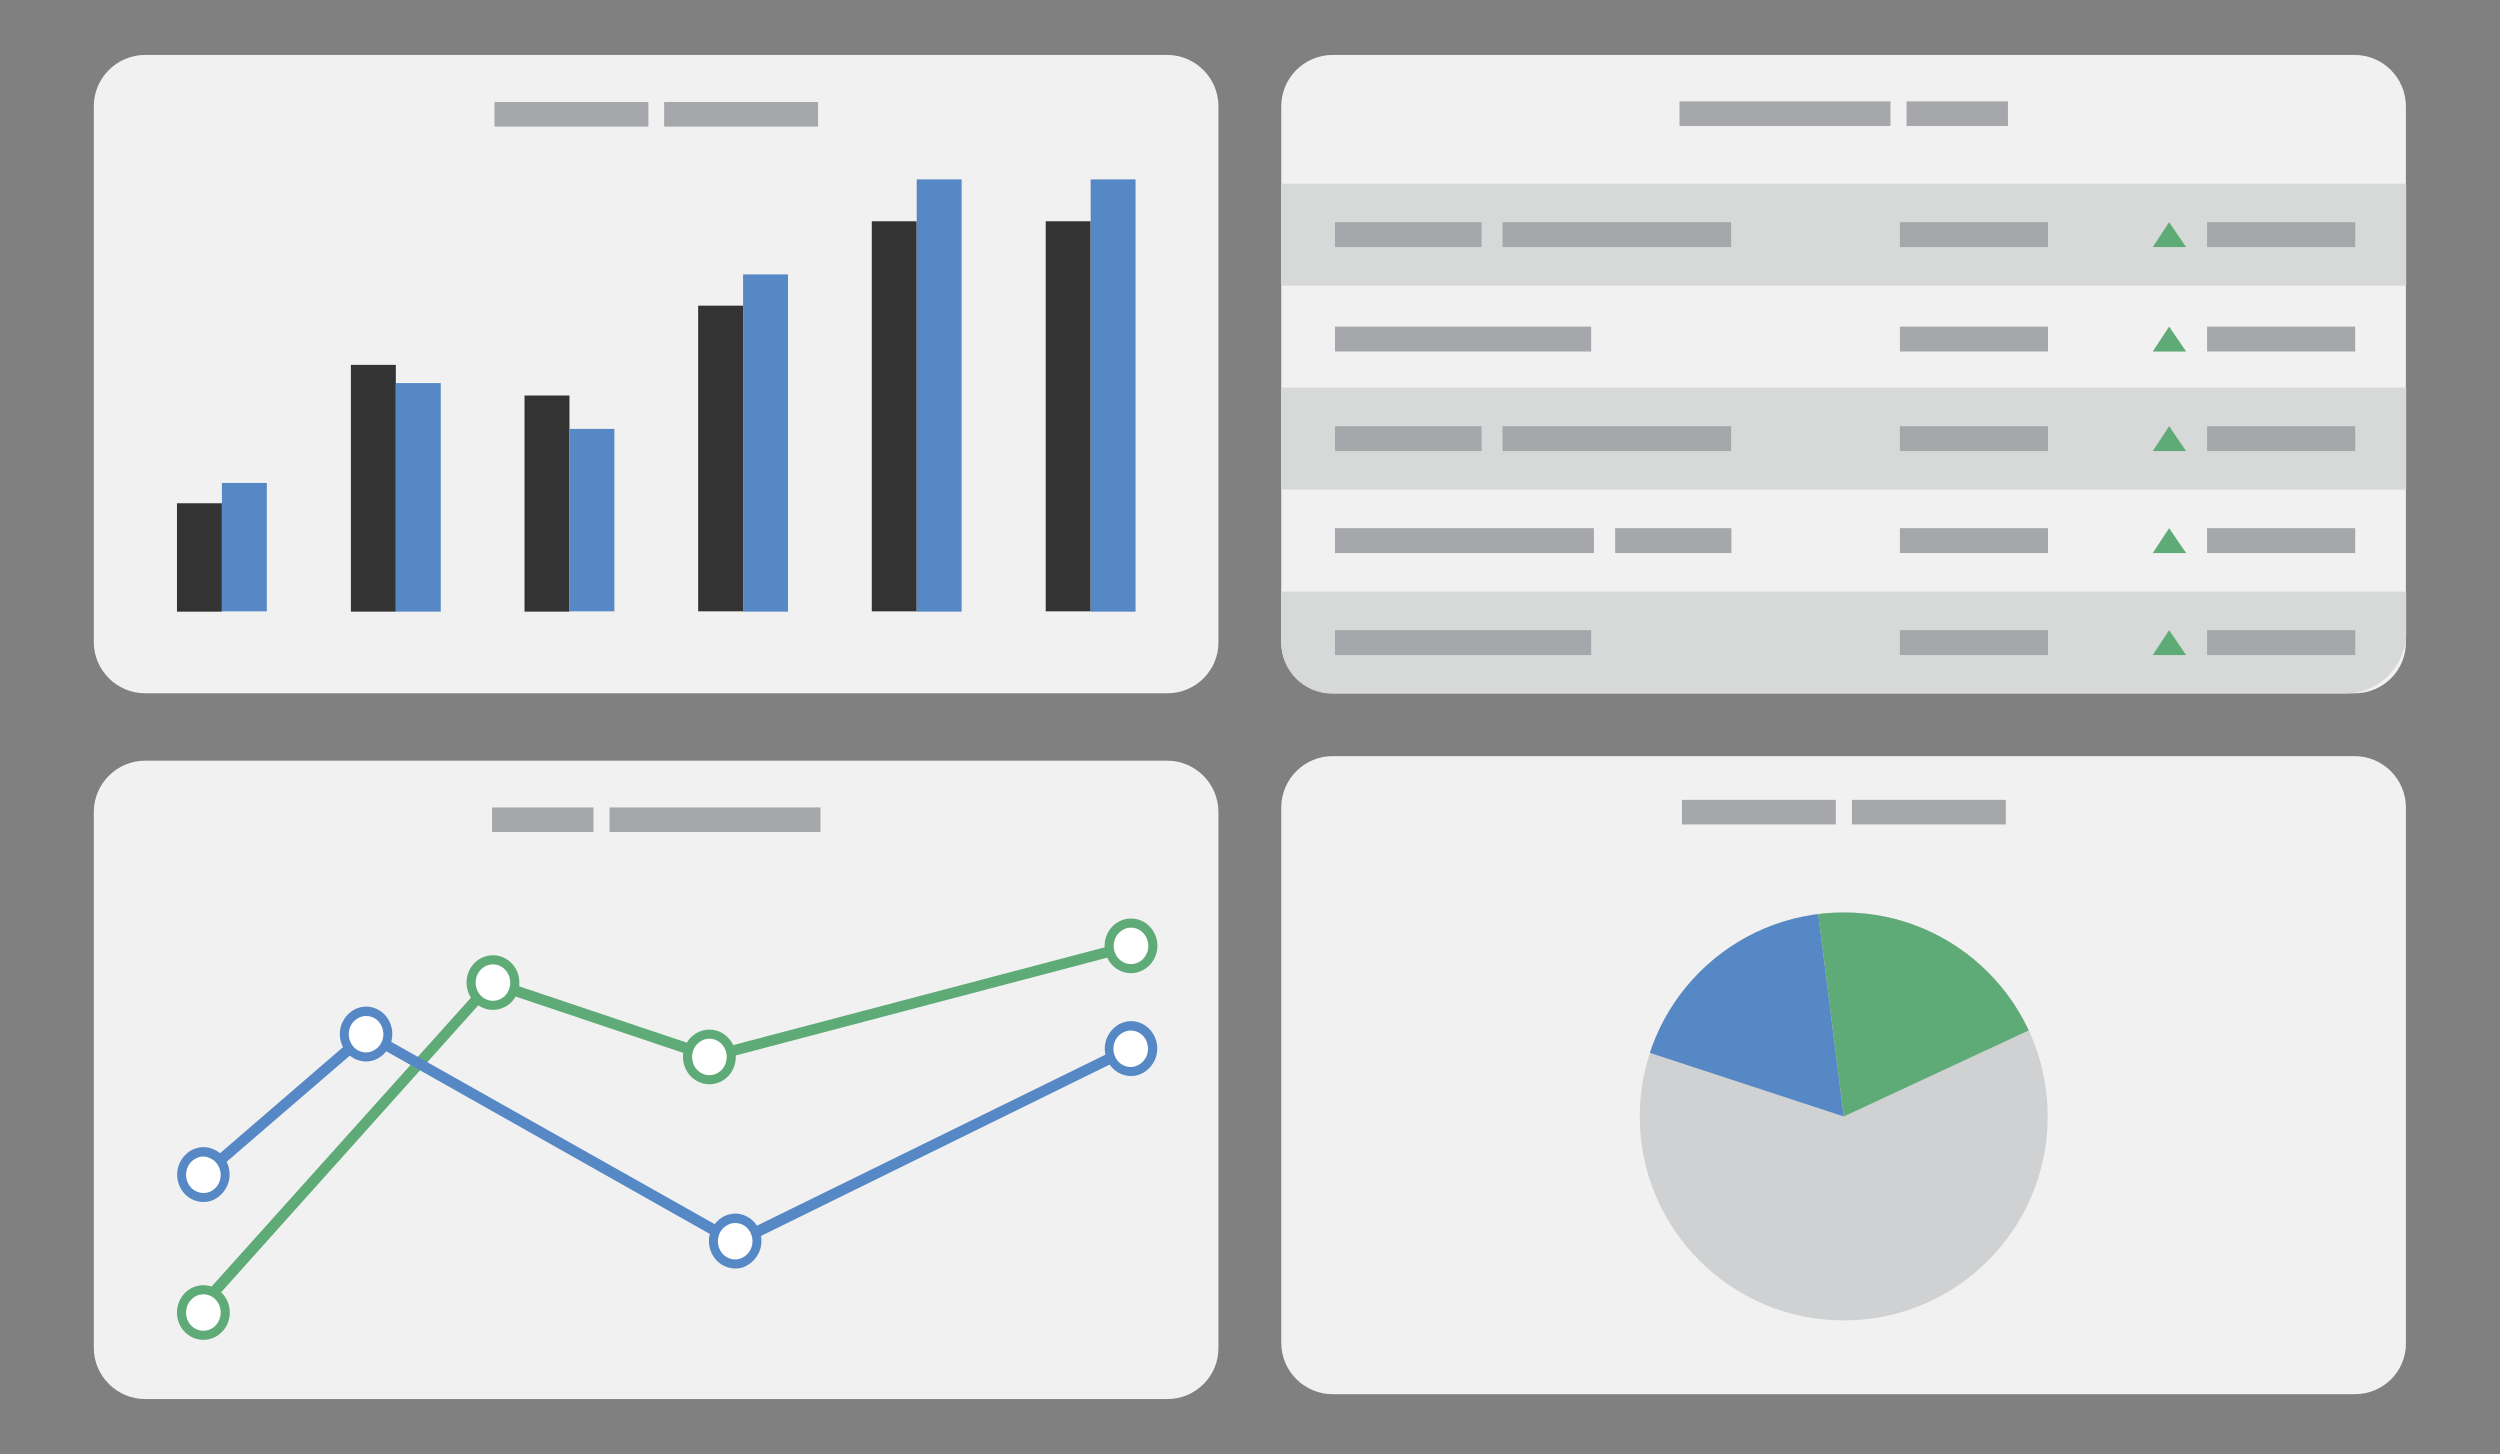 <?xml version="1.0" encoding="utf-8"?>
<!-- Generator: Adobe Illustrator 24.3.0, SVG Export Plug-In . SVG Version: 6.00 Build 0)  -->
<svg version="1.1" id="Layer_1" xmlns="http://www.w3.org/2000/svg" xmlns:xlink="http://www.w3.org/1999/xlink" x="0px" y="0px"
	 viewBox="0 0 823.6 479" style="enable-background:new 0 0 823.6 479;" xml:space="preserve">
<rect x="0" y="0" width="823.6" height="479" fill="#808080" stroke="none"/>
<style type="text/css">
	.st0{fill:#F1F1F1;}
	.st1{fill:#A6A7AA;}
	.st2{fill:#5FAB77;}
	.st3{fill:#FFFFFF;}
	.st4{fill:#5788C6;}
	.st5{fill:#333333;}
	.st6{fill:#D7D8D8;}
	.st7{fill:#CFD1D2;}
	.st8{clip-path:url(#SVGID_2_);fill:#5788C6;}
	.st9{clip-path:url(#SVGID_4_);fill:#5FAB77;}
</style>
<path class="st0" d="M384.6,460.9H47.8c-9.3,0-16.9-7.6-16.9-16.9V267.5c0-9.3,7.6-16.9,16.9-16.9h336.7c9.3,0,16.9,7.6,16.9,16.9
	V444C401.5,453.3,393.9,460.9,384.6,460.9z"/>
<path class="st1" d="M162.1,266h33.4v8.1h-33.4V266z M200.8,266h69.5v8.1h-69.5L200.8,266z"/>
<path class="st2" d="M65.8,433.6l-2.7-2.4l98.3-109.5l72.9,24.5l137.9-36.3l0.9,3.4l-139,36.6l-71.7-24.1L65.8,433.6z"/>
<ellipse class="st3" cx="233.7" cy="348.2" rx="7.2" ry="7.5"/>
<path class="st2" d="M233.7,357.2c-4.8,0-8.7-4-8.7-9s3.9-9,8.7-9s8.7,4,8.7,9S238.5,357.2,233.7,357.2z M233.7,342.2
	c-3.1,0-5.7,2.7-5.7,6s2.5,6,5.7,6s5.7-2.7,5.7-6S236.9,342.2,233.7,342.2z"/>
<ellipse class="st3" cx="162.4" cy="323.7" rx="7.2" ry="7.5"/>
<path class="st2" d="M162.4,332.7c-4.8,0-8.7-4-8.7-9s3.9-9,8.7-9s8.7,4,8.7,9S167.2,332.7,162.4,332.7z M162.4,317.7
	c-3.1,0-5.7,2.7-5.7,6s2.5,6,5.7,6s5.7-2.7,5.7-6S165.5,317.7,162.4,317.7z"/>
<g>
	<ellipse class="st3" cx="67" cy="432.4" rx="7.2" ry="7.5"/>
	<path class="st2" d="M67,441.4c-4.8,0-8.7-4-8.7-9s3.9-9,8.7-9s8.7,4,8.7,9S71.8,441.4,67,441.4z M67,426.4c-3.1,0-5.7,2.7-5.7,6
		s2.5,6,5.7,6c3.2,0,5.7-2.7,5.7-6S70.2,426.4,67,426.4z"/>
</g>
<g>
	<ellipse class="st3" cx="372.6" cy="311.6" rx="7.2" ry="7.5"/>
	<path class="st2" d="M372.6,320.6c-4.8,0-8.7-4-8.7-9s3.9-9,8.7-9s8.7,4,8.7,9S377.3,320.6,372.6,320.6z M372.6,305.6
		c-3.1,0-5.7,2.7-5.7,6s2.5,6,5.7,6s5.7-2.7,5.7-6S375.7,305.6,372.6,305.6z"/>
</g>
<g>
	<path class="st4" d="M242.3,411.3L121,342.8l-52.8,45.5l-2.3-2.7l54.6-47.1l121.9,68.7l129.4-63.5l1.5,3.2L242.3,411.3z"/>
	<ellipse class="st3" cx="242.2" cy="408.9" rx="7.2" ry="7.5"/>
	<path class="st4" d="M242.2,417.9c-0.9,0-1.9-0.2-2.8-0.5c-4.5-1.6-6.9-6.7-5.4-11.4c0.8-2.3,2.4-4.2,4.5-5.3
		c2.1-1,4.4-1.2,6.5-0.4c4.5,1.6,6.9,6.7,5.4,11.4c-0.8,2.3-2.4,4.2-4.5,5.3C244.7,417.7,243.5,417.9,242.2,417.9z M242.2,402.9
		c-0.8,0-1.6,0.2-2.4,0.6c-1.4,0.7-2.5,1.9-3,3.5c-1,3.1,0.6,6.6,3.6,7.6c1.4,0.5,2.9,0.4,4.2-0.3c1.4-0.7,2.5-1.9,3-3.5
		c1-3.1-0.6-6.6-3.6-7.6C243.4,403,242.8,402.9,242.2,402.9L242.2,402.9z"/>
	<ellipse class="st3" cx="120.6" cy="340.7" rx="7.2" ry="7.5"/>
	<path class="st4" d="M120.6,349.7c-0.9,0-1.9-0.2-2.8-0.5c-4.5-1.6-6.9-6.7-5.4-11.4c0.8-2.3,2.4-4.2,4.5-5.3
		c2.1-1,4.4-1.2,6.5-0.4c4.5,1.6,6.9,6.7,5.4,11.4c-0.8,2.3-2.4,4.2-4.5,5.3C123.1,349.4,121.9,349.7,120.6,349.7z M120.6,334.7
		c-0.8,0-1.6,0.2-2.4,0.6c-1.4,0.7-2.5,1.9-3,3.5c-1,3.1,0.6,6.6,3.6,7.6c1.4,0.5,2.9,0.4,4.2-0.3c1.4-0.7,2.5-1.9,3-3.5
		c1-3.1-0.6-6.6-3.6-7.6C121.8,334.8,121.2,334.7,120.6,334.7L120.6,334.7z"/>
	<g>
		<ellipse class="st3" cx="67" cy="386.9" rx="7.2" ry="7.5"/>
		<path class="st4" d="M67,396c-0.9,0-1.9-0.2-2.8-0.5c-4.5-1.6-6.9-6.7-5.4-11.4c0.8-2.3,2.4-4.2,4.5-5.3c2.1-1,4.4-1.2,6.5-0.4
			c4.5,1.6,6.9,6.7,5.4,11.4c-0.8,2.3-2.4,4.2-4.5,5.3C69.6,395.7,68.3,396,67,396z M67,381c-0.8,0-1.6,0.2-2.4,0.6
			c-1.4,0.7-2.5,1.9-3,3.5c-1,3.1,0.6,6.6,3.6,7.6c1.4,0.5,2.9,0.4,4.2-0.2c1.4-0.7,2.5-1.9,3-3.5c1-3.1-0.6-6.6-3.6-7.6
			C68.2,381.1,67.6,381,67,381z"/>
	</g>
	<g>
		<ellipse class="st3" cx="372.6" cy="345.5" rx="7.2" ry="7.5"/>
		<path class="st4" d="M372.6,354.5c-0.9,0-1.9-0.2-2.8-0.5c-4.5-1.6-6.9-6.7-5.4-11.4c0.8-2.3,2.4-4.2,4.5-5.3
			c2.1-1,4.4-1.2,6.5-0.4c4.5,1.6,6.9,6.7,5.4,11.4c-0.8,2.3-2.4,4.2-4.5,5.3C375.1,354.2,373.8,354.5,372.6,354.5z M372.5,339.5
			c-0.8,0-1.6,0.2-2.4,0.6c-1.4,0.7-2.5,1.9-3,3.5c-1,3.1,0.6,6.6,3.6,7.6c1.4,0.5,2.9,0.4,4.2-0.3c1.4-0.7,2.5-1.9,3-3.5
			c1-3.1-0.6-6.6-3.6-7.6C373.8,339.6,373.2,339.5,372.5,339.5L372.5,339.5z"/>
	</g>
</g>
<g>
	<path class="st0" d="M384.6,228.4H47.8c-9.3,0-16.9-7.6-16.9-16.9V35c0-9.3,7.6-16.9,16.9-16.9h336.7c9.3,0,16.9,7.6,16.9,16.9
		v176.5C401.5,220.8,393.9,228.4,384.6,228.4z"/>
	<path class="st5" d="M302,201.4h-14.8V72.9H302V201.4z"/>
	<path class="st4" d="M316.8,201.5H302V59.1h14.8V201.5z"/>
	<path class="st5" d="M359.3,201.4h-14.8V72.9h14.8V201.4z"/>
	<path class="st4" d="M374.1,201.5h-14.8V59.1h14.8V201.5z"/>
	<path class="st5" d="M230,100.7h14.8v100.7H230V100.7z"/>
	<path class="st4" d="M244.8,90.4h14.8v111.1h-14.8V90.4z"/>
	<path class="st5" d="M130.4,201.5h-14.8v-81.3h14.8L130.4,201.5z"/>
	<path class="st4" d="M145.2,201.5h-14.8v-75.3h14.8V201.5z"/>
	<g>
		<path class="st5" d="M187.6,201.5h-14.8v-71.2h14.8V201.5z"/>
		<path class="st4" d="M202.4,201.4h-14.8v-60.1h14.8V201.4z"/>
	</g>
	<g>
		<path class="st5" d="M73.1,201.5H58.3v-35.7h14.8V201.5z"/>
		<path class="st4" d="M87.9,201.4H73.1v-42.3h14.8V201.4z"/>
	</g>
	<g>
		<path class="st1" d="M162.9,33.6h50.7v8.1h-50.7V33.6z M218.8,33.6h50.7v8.1h-50.7V33.6z"/>
	</g>
</g>
<g>
	<path class="st0" d="M775.8,228.4H439c-9.3,0-16.9-7.6-16.9-16.9V35c0-9.3,7.6-16.9,16.9-16.9h336.7c9.3,0,16.9,7.6,16.9,16.9
		v176.5C792.7,220.8,785.1,228.4,775.8,228.4L775.8,228.4z"/>
	<path class="st6" d="M422.1,60.5h370.6v33.6H422.1V60.5z M422.1,127.7h370.6v33.6H422.1V127.7z M772.5,228.5H438.9
		c-9.3,0-16.8-7.5-16.8-16.8v-16.8h370.6v13.5C792.7,219.4,783.7,228.5,772.5,228.5z"/>
	<path class="st1" d="M439.8,73.2h48.3v8.2h-48.3V73.2z M495,73.2h75.3v8.2H495V73.2z M439.8,140.4h48.3v8.2h-48.3V140.4z
		 M495,140.4h75.3v8.2H495V140.4z M727.1,140.4h48.8v8.2h-48.8V140.4z M727.1,73.2h48.8v8.2h-48.8V73.2z M727.1,107.6h48.8v8.2
		h-48.8V107.6z M727.1,174h48.8v8.2h-48.8V174z M439.8,107.6h84.4v8.2h-84.4L439.8,107.6z M439.8,174h85.3v8.2h-85.3V174z
		 M532.1,174h38.3v8.2h-38.3V174z"/>
	<path class="st2" d="M709.2,81.4h11l-5.6-8.2L709.2,81.4z M709.2,115.8h11l-5.6-8.2L709.2,115.8z"/>
	<path class="st1" d="M727.1,207.6h48.8v8.2h-48.8V207.6z M625.9,140.4h48.8v8.2h-48.8V140.4z M625.9,73.2h48.8v8.2h-48.8V73.2z
		 M625.9,107.6h48.8v8.2h-48.8V107.6z M625.9,174h48.8v8.2h-48.8V174z M625.9,207.6h48.8v8.2h-48.8V207.6z M439.8,207.6h84.4v8.2
		h-84.4L439.8,207.6z"/>
	<path class="st2" d="M709.2,215.8h11l-5.6-8.2L709.2,215.8z M709.2,148.6h11l-5.6-8.2L709.2,148.6z M709.2,182.2h11l-5.6-8.2
		L709.2,182.2z"/>
	<path class="st1" d="M661.5,41.5h-33.4v-8.1h33.4V41.5z"/>
	<path class="st1" d="M622.8,41.5h-69.5v-8.1h69.5V41.5z"/>
</g>
<g>
	<path class="st0" d="M775.8,459.3H439c-9.3,0-16.9-7.6-16.9-16.9V266c0-9.3,7.6-16.9,16.9-16.9h336.7c9.3,0,16.9,7.6,16.9,16.9
		v176.5C792.7,451.8,785.1,459.3,775.8,459.3L775.8,459.3z"/>
	<path class="st1" d="M554.1,263.5h50.7v8.1h-50.7V263.5z M610.1,263.5h50.7v8.1h-50.7V263.5z"/>
	<g>
		<circle class="st7" cx="607.4" cy="367.8" r="67.2"/>
		<g>
			<defs>
				<circle id="SVGID_1_" cx="607.4" cy="367.8" r="67.2"/>
			</defs>
			<clipPath id="SVGID_2_">
				<use xlink:href="#SVGID_1_"  style="overflow:visible;"/>
			</clipPath>
			<path class="st8" d="M521.1,339.5l86.3,28.3L597,285.2L521.1,339.5z"/>
		</g>
		<g>
			<defs>
				<circle id="SVGID_3_" cx="607.4" cy="367.8" r="67.2"/>
			</defs>
			<clipPath id="SVGID_4_">
				<use xlink:href="#SVGID_3_"  style="overflow:visible;"/>
			</clipPath>
			<path class="st9" d="M597,285.2l10.4,82.6l70.3-32.7l-34.1-36.4L597,285.2z"/>
		</g>
	</g>
</g>
</svg>
